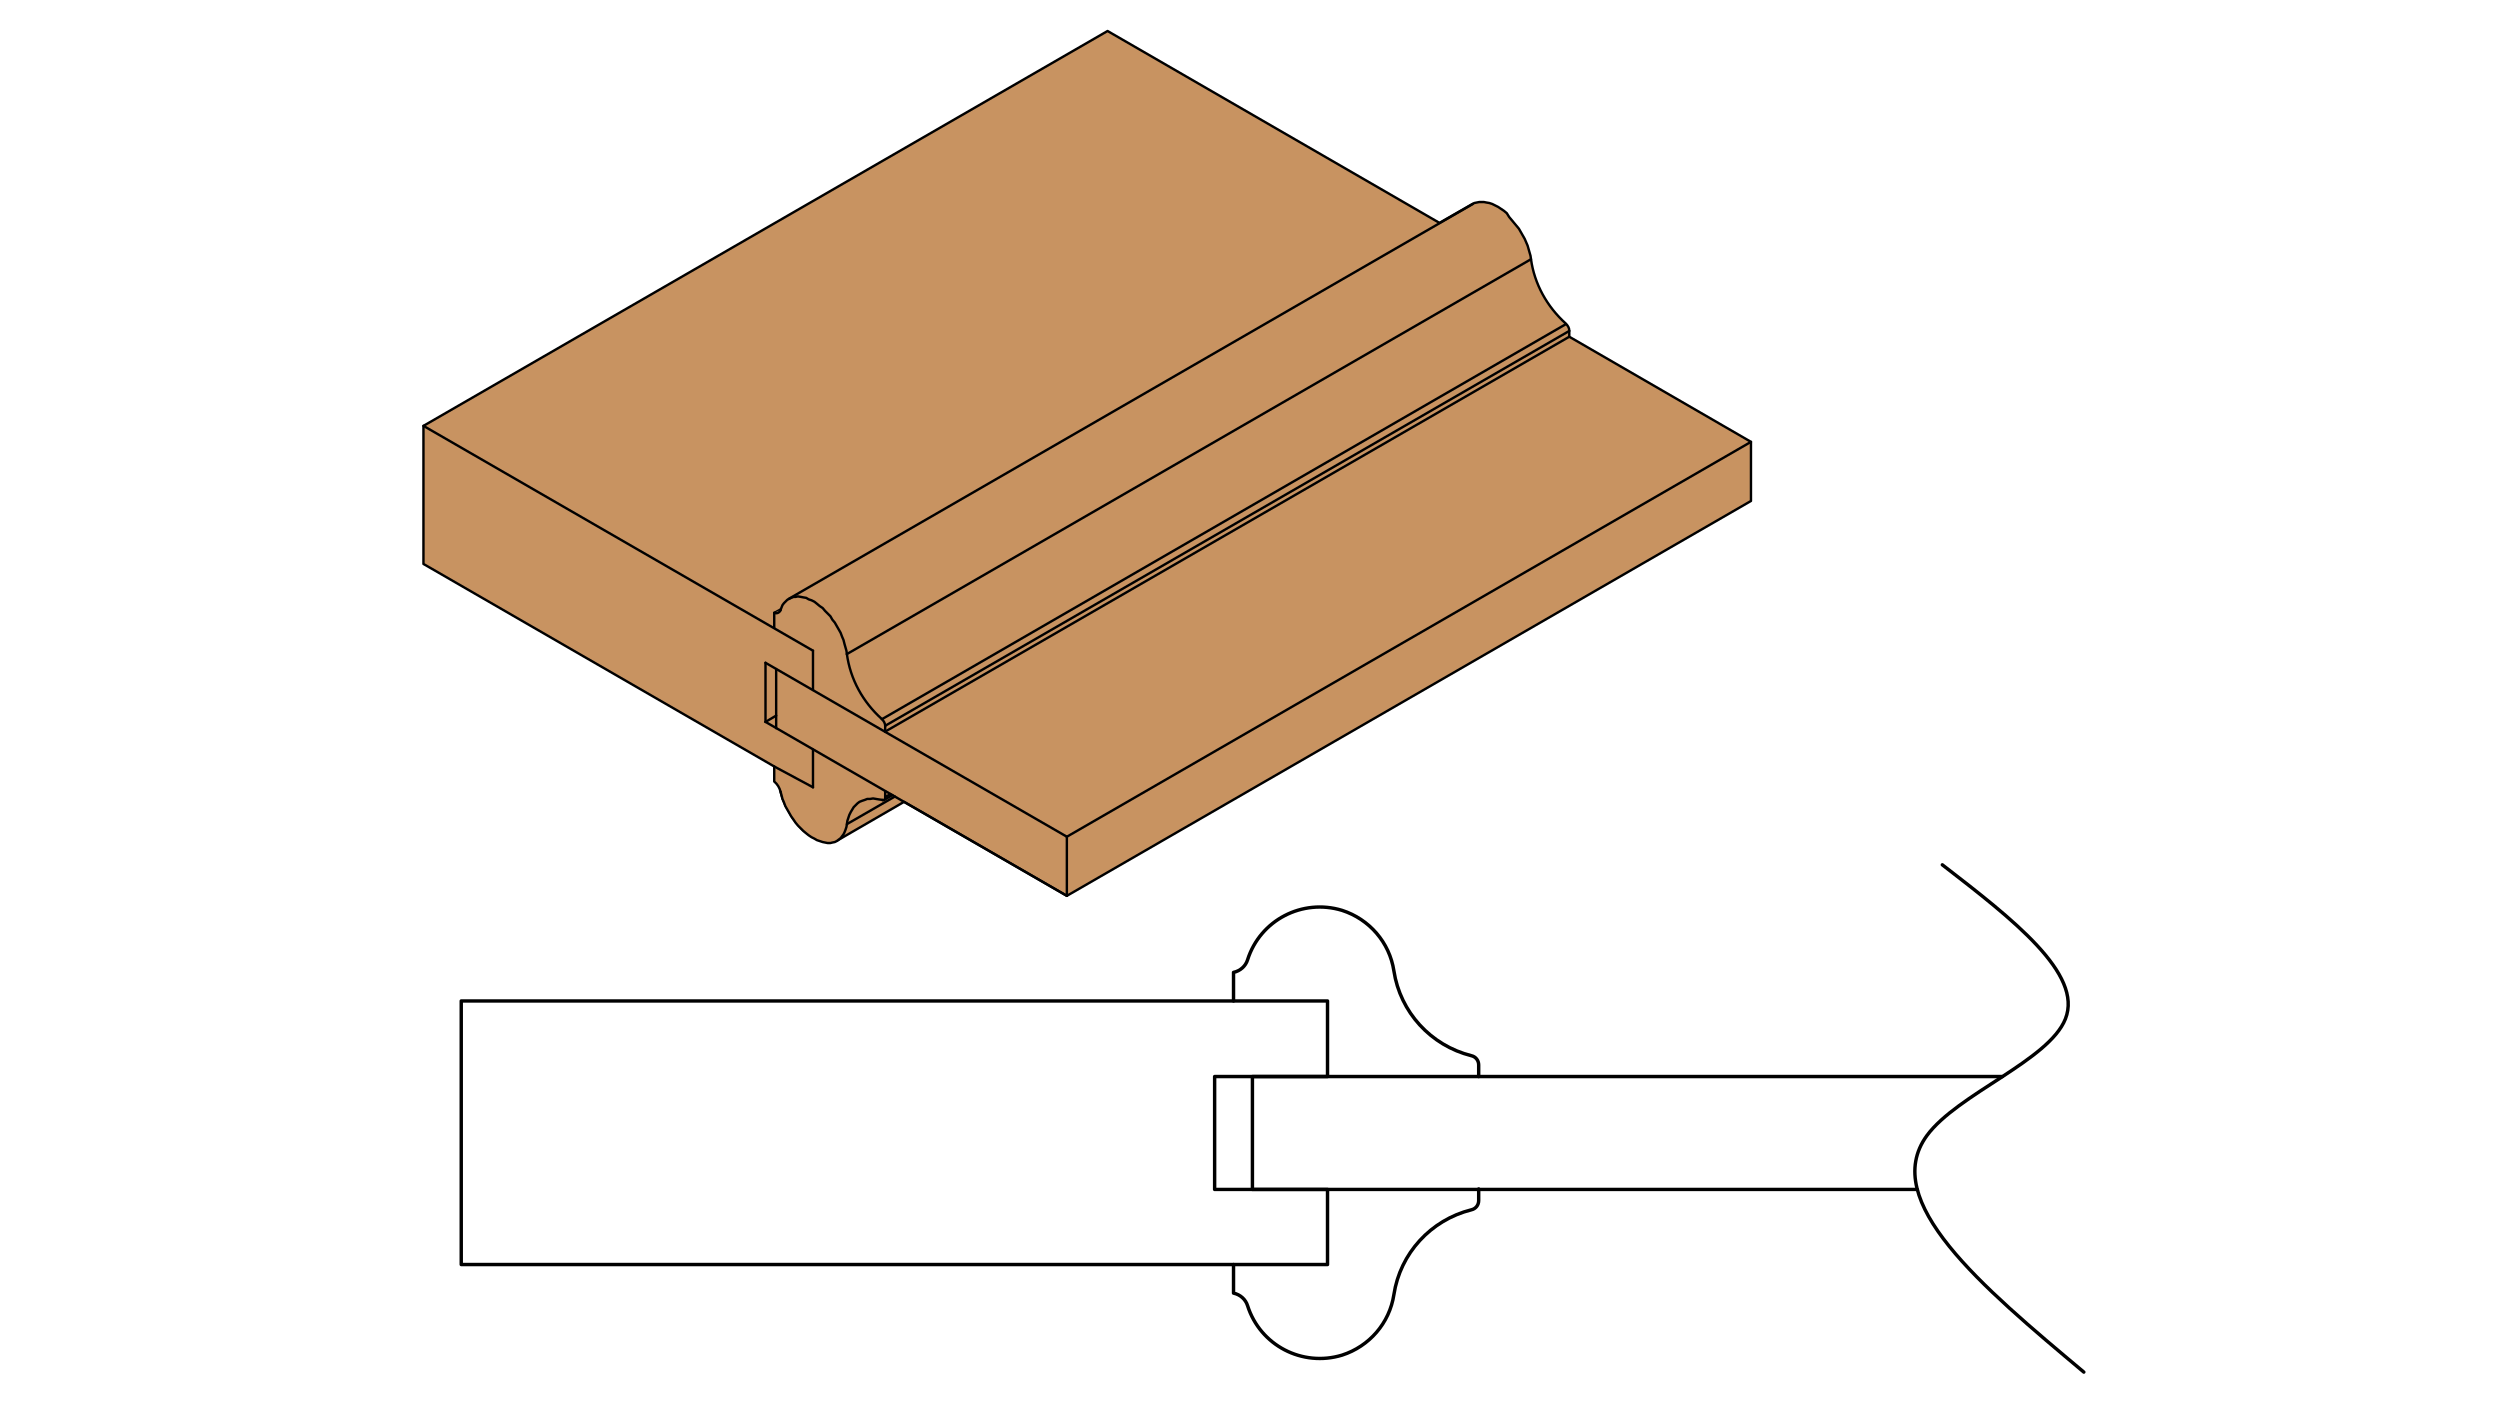 <?xml version="1.0" encoding="utf-8"?>
<!-- Generator: Adobe Illustrator 21.1.0, SVG Export Plug-In . SVG Version: 6.00 Build 0)  -->
<!DOCTYPE svg PUBLIC "-//W3C//DTD SVG 1.1//EN" "http://www.w3.org/Graphics/SVG/1.1/DTD/svg11.dtd">
<svg version="1.1" id="Layer_1" xmlns="http://www.w3.org/2000/svg" xmlns:xlink="http://www.w3.org/1999/xlink" x="0px" y="0px"
	 viewBox="0 0 516 290" style="enable-background:new 0 0 516 290;" xml:space="preserve">
<style type="text/css">
	.st0{fill:#FFFFFF;}
	.st1{fill:#C89361;stroke:#000000;stroke-width:0.5;stroke-linecap:round;stroke-linejoin:round;}
	.st2{fill:none;stroke:#000000;stroke-width:0.5;stroke-linecap:round;stroke-linejoin:round;}
	.st3{fill:none;stroke:#000000;stroke-width:0.71;stroke-linecap:round;stroke-linejoin:round;}
</style>
<title>A1-SM64</title>
<rect class="st0" width="516" height="290"/>
<g id="LINE">
	<path class="st1" d="M172.8,173.5l13.8-8l33.6,19.4l141.2-81.5V91.2l-37.5-21.7v-1.3c0-0.5-0.3-1-0.7-1.4
		c-3.9-3.5-6.5-8.2-7.2-13.3l-0.1-0.7l-0.2-0.7l-0.2-0.7l-0.2-0.7l-0.3-0.7l-0.3-0.7l-0.4-0.7l-0.4-0.7l-0.4-0.7l-0.5-0.6l-0.5-0.6
		l-0.5-0.6l-0.5-0.6L311,44l-0.6-0.5l-0.6-0.4l-0.6-0.4l-0.6-0.3l-0.6-0.3l-0.6-0.2l-0.6-0.1l-0.5-0.1h-0.5h-0.5l-0.5,0.1l-0.5,0.1
		l-0.4,0.2l0,0l-6.8,3.9L228.6,6.4L87.4,87.9v28.5l72.4,41.8v3.1c0.7,0.6,1.1,1.3,1.3,2.1l0.2,0.7l0.2,0.7l0.3,0.7l0.3,0.7l0.4,0.7
		l0.4,0.7l0.4,0.7l0.4,0.7l0.5,0.6l0.5,0.6l0.5,0.6l0.5,0.5l0.6,0.5l0.6,0.4l0.6,0.4l0.6,0.3l0.6,0.3l0.6,0.2l0.6,0.2l0.5,0.1h0.5
		h0.5l0.5-0.1l0.5-0.1L172.8,173.5l0.3-0.2"/>
</g>
<g id="LWPOLYLINE">
	<polyline class="st1" points="174.8,135 174.7,134.3 174.5,133.6 174.3,132.9 174.1,132.1 173.8,131.4 173.5,130.6 173.1,129.9 
		172.7,129.2 172.3,128.5 171.8,127.9 171.4,127.2 170.8,126.6 170.3,126.1 169.8,125.5 169.2,125.1 168.6,124.6 168.1,124.2 
		167.5,123.9 166.9,123.7 166.4,123.4 165.8,123.3 165.3,123.2 164.7,123.1 164.2,123.2 163.8,123.2 163.3,123.4 162.9,123.6 
		162.5,123.8 162.1,124.2 161.8,124.5 161.5,124.9 161.3,125.4 161.1,125.9 	"/>
</g>
<g id="LWPOLYLINE-2">
	<polyline class="st1" points="182.1,165.1 182.2,165.2 182.3,165.2 182.4,165.1 182.5,165.1 182.6,165 182.7,164.8 182.7,164.7 
		182.7,164.5 	"/>
</g>
<g id="LWPOLYLINE-3">
	<polyline class="st1" points="182.1,165.1 181.4,165 180.8,164.9 180.2,164.8 179.6,164.9 179,164.9 178.5,165.1 177.9,165.3 
		177.4,165.5 177,165.8 176.6,166.2 176.2,166.6 175.9,167.1 175.6,167.6 175.3,168.2 175.1,168.8 174.9,169.4 174.8,170.1 	"/>
</g>
<g id="LWPOLYLINE-4">
	<polyline class="st1" points="161.1,163.4 161.3,164.1 161.5,164.9 161.8,165.6 162.1,166.4 162.5,167.1 162.9,167.8 163.3,168.5 
		163.8,169.2 164.2,169.8 164.7,170.4 165.3,171 165.8,171.5 166.4,172 166.9,172.4 167.5,172.8 168.1,173.1 168.6,173.4 
		169.2,173.6 169.8,173.8 170.3,173.9 170.8,174 171.4,174 171.8,173.9 172.3,173.8 172.7,173.6 173.1,173.3 173.5,173 173.8,172.6 
		174.1,172.2 174.3,171.8 174.5,171.3 174.7,170.7 174.8,170.1 	"/>
</g>
<g id="LINE-2">
	<line class="st2" x1="304" y1="42.1" x2="162.8" y2="123.6"/>
</g>
<g id="LINE-3">
	<line class="st2" x1="182.5" y1="165.1" x2="184.2" y2="164.1"/>
</g>
<g id="LINE-4">
	<line class="st2" x1="361.4" y1="91.2" x2="220.2" y2="172.7"/>
</g>
<g id="LINE-5">
	<line class="st2" x1="220.2" y1="172.7" x2="220.2" y2="184.9"/>
</g>
<g id="LINE-6">
	<line class="st2" x1="158" y1="149" x2="220.2" y2="184.9"/>
</g>
<g id="LINE-7">
	<line class="st2" x1="160.2" y1="138.1" x2="160.2" y2="150.3"/>
</g>
<g id="LINE-8">
	<line class="st2" x1="220.2" y1="172.7" x2="158" y2="136.8"/>
</g>
<g id="LINE-9">
	<line class="st2" x1="87.4" y1="87.9" x2="167.8" y2="134.3"/>
</g>
<g id="LINE-10">
	<line class="st2" x1="159.8" y1="129.6" x2="159.8" y2="126.5"/>
</g>
<g id="LINE-11">
	<line class="st2" x1="182.7" y1="149.8" x2="182.7" y2="151"/>
</g>
<g id="LINE-12">
	<line class="st2" x1="158" y1="136.8" x2="158" y2="149"/>
</g>
<g id="LINE-13">
	<line class="st2" x1="182.7" y1="164.5" x2="182.7" y2="163.3"/>
</g>
<g id="LINE-14">
	<line class="st2" x1="316" y1="53.5" x2="174.8" y2="135"/>
</g>
<g id="LINE-15">
	<line class="st2" x1="323.2" y1="66.9" x2="182.1" y2="148.4"/>
</g>
<g id="LINE-16">
	<line class="st2" x1="323.9" y1="68.3" x2="182.7" y2="149.8"/>
</g>
<g id="LINE-17">
	<line class="st2" x1="323.9" y1="69.5" x2="182.7" y2="151"/>
</g>
<g id="LINE-18">
	<line class="st2" x1="160.2" y1="147.7" x2="158" y2="149"/>
</g>
<g id="LINE-19">
	<line class="st2" x1="161.1" y1="125.8" x2="159.8" y2="126.5"/>
</g>
<g id="LINE-20">
	<line class="st2" x1="183.8" y1="163.9" x2="182.7" y2="164.5"/>
</g>
<g id="LINE-21">
	<line class="st2" x1="184.7" y1="164.4" x2="174.8" y2="170.1"/>
</g>
<g id="ARC">
	<path class="st1" d="M159.8,126.5c0.5,0.2,1,0,1.3-0.5v-0.1"/>
</g>
<g id="ARC-2">
	<path class="st1" d="M174.8,135c0.7,5.2,3.3,9.9,7.2,13.4"/>
</g>
<g id="ARC-3">
	<path class="st1" d="M182.7,149.8c0-0.5-0.3-1-0.7-1.4"/>
</g>
<g id="LWPOLYLINE-5">
	<polygon class="st3" points="274,245.5 274,261 95.2,261 95.2,206.6 274,206.6 274,222.2 250.7,222.2 250.7,245.5 	"/>
</g>
<g id="LWPOLYLINE-6">
	<polyline class="st3" points="413.3,222.2 258.5,222.2 258.5,245.5 395.7,245.5 	"/>
</g>
<g id="LWPOLYLINE-7">
	<path class="st3" d="M254.6,206.6v-5.9c1.4-0.3,2.5-1.3,2.9-2.6c2.6-8.2,11.3-12.7,19.5-10.2c5.6,1.8,9.8,6.6,10.7,12.5
		c1.3,8.5,7.6,15.4,16,17.5c0.9,0.2,1.5,1,1.5,1.9v2.4"/>
</g>
<g id="LWPOLYLINE-8">
	<path class="st3" d="M254.6,261v5.9c1.4,0.3,2.5,1.3,2.9,2.6c2.6,8.2,11.3,12.7,19.5,10.2c5.6-1.8,9.8-6.6,10.7-12.5
		c1.3-8.5,7.6-15.4,16-17.5c0.9-0.2,1.5-1,1.5-1.9v-2.4"/>
</g>
<g id="SPLINE">
	<path class="st3" d="M400.9,178.5c14.5,11.2,29.1,22.5,25.4,31.8c-3.4,8.6-22.3,15.5-28.6,24.1c-9.8,13.5,11.3,31.1,32.4,48.8"/>
</g>
<g>
	<g id="LINE-27">
		<line class="st2" x1="167.8" y1="134.3" x2="167.8" y2="142.4"/>
	</g>
	<g id="LINE-41">
		<line class="st2" x1="167.8" y1="162.5" x2="159.8" y2="158.2"/>
	</g>
	<g id="LINE-42">
		<line class="st2" x1="167.8" y1="154.7" x2="167.8" y2="162.5"/>
	</g>
</g>
</svg>
